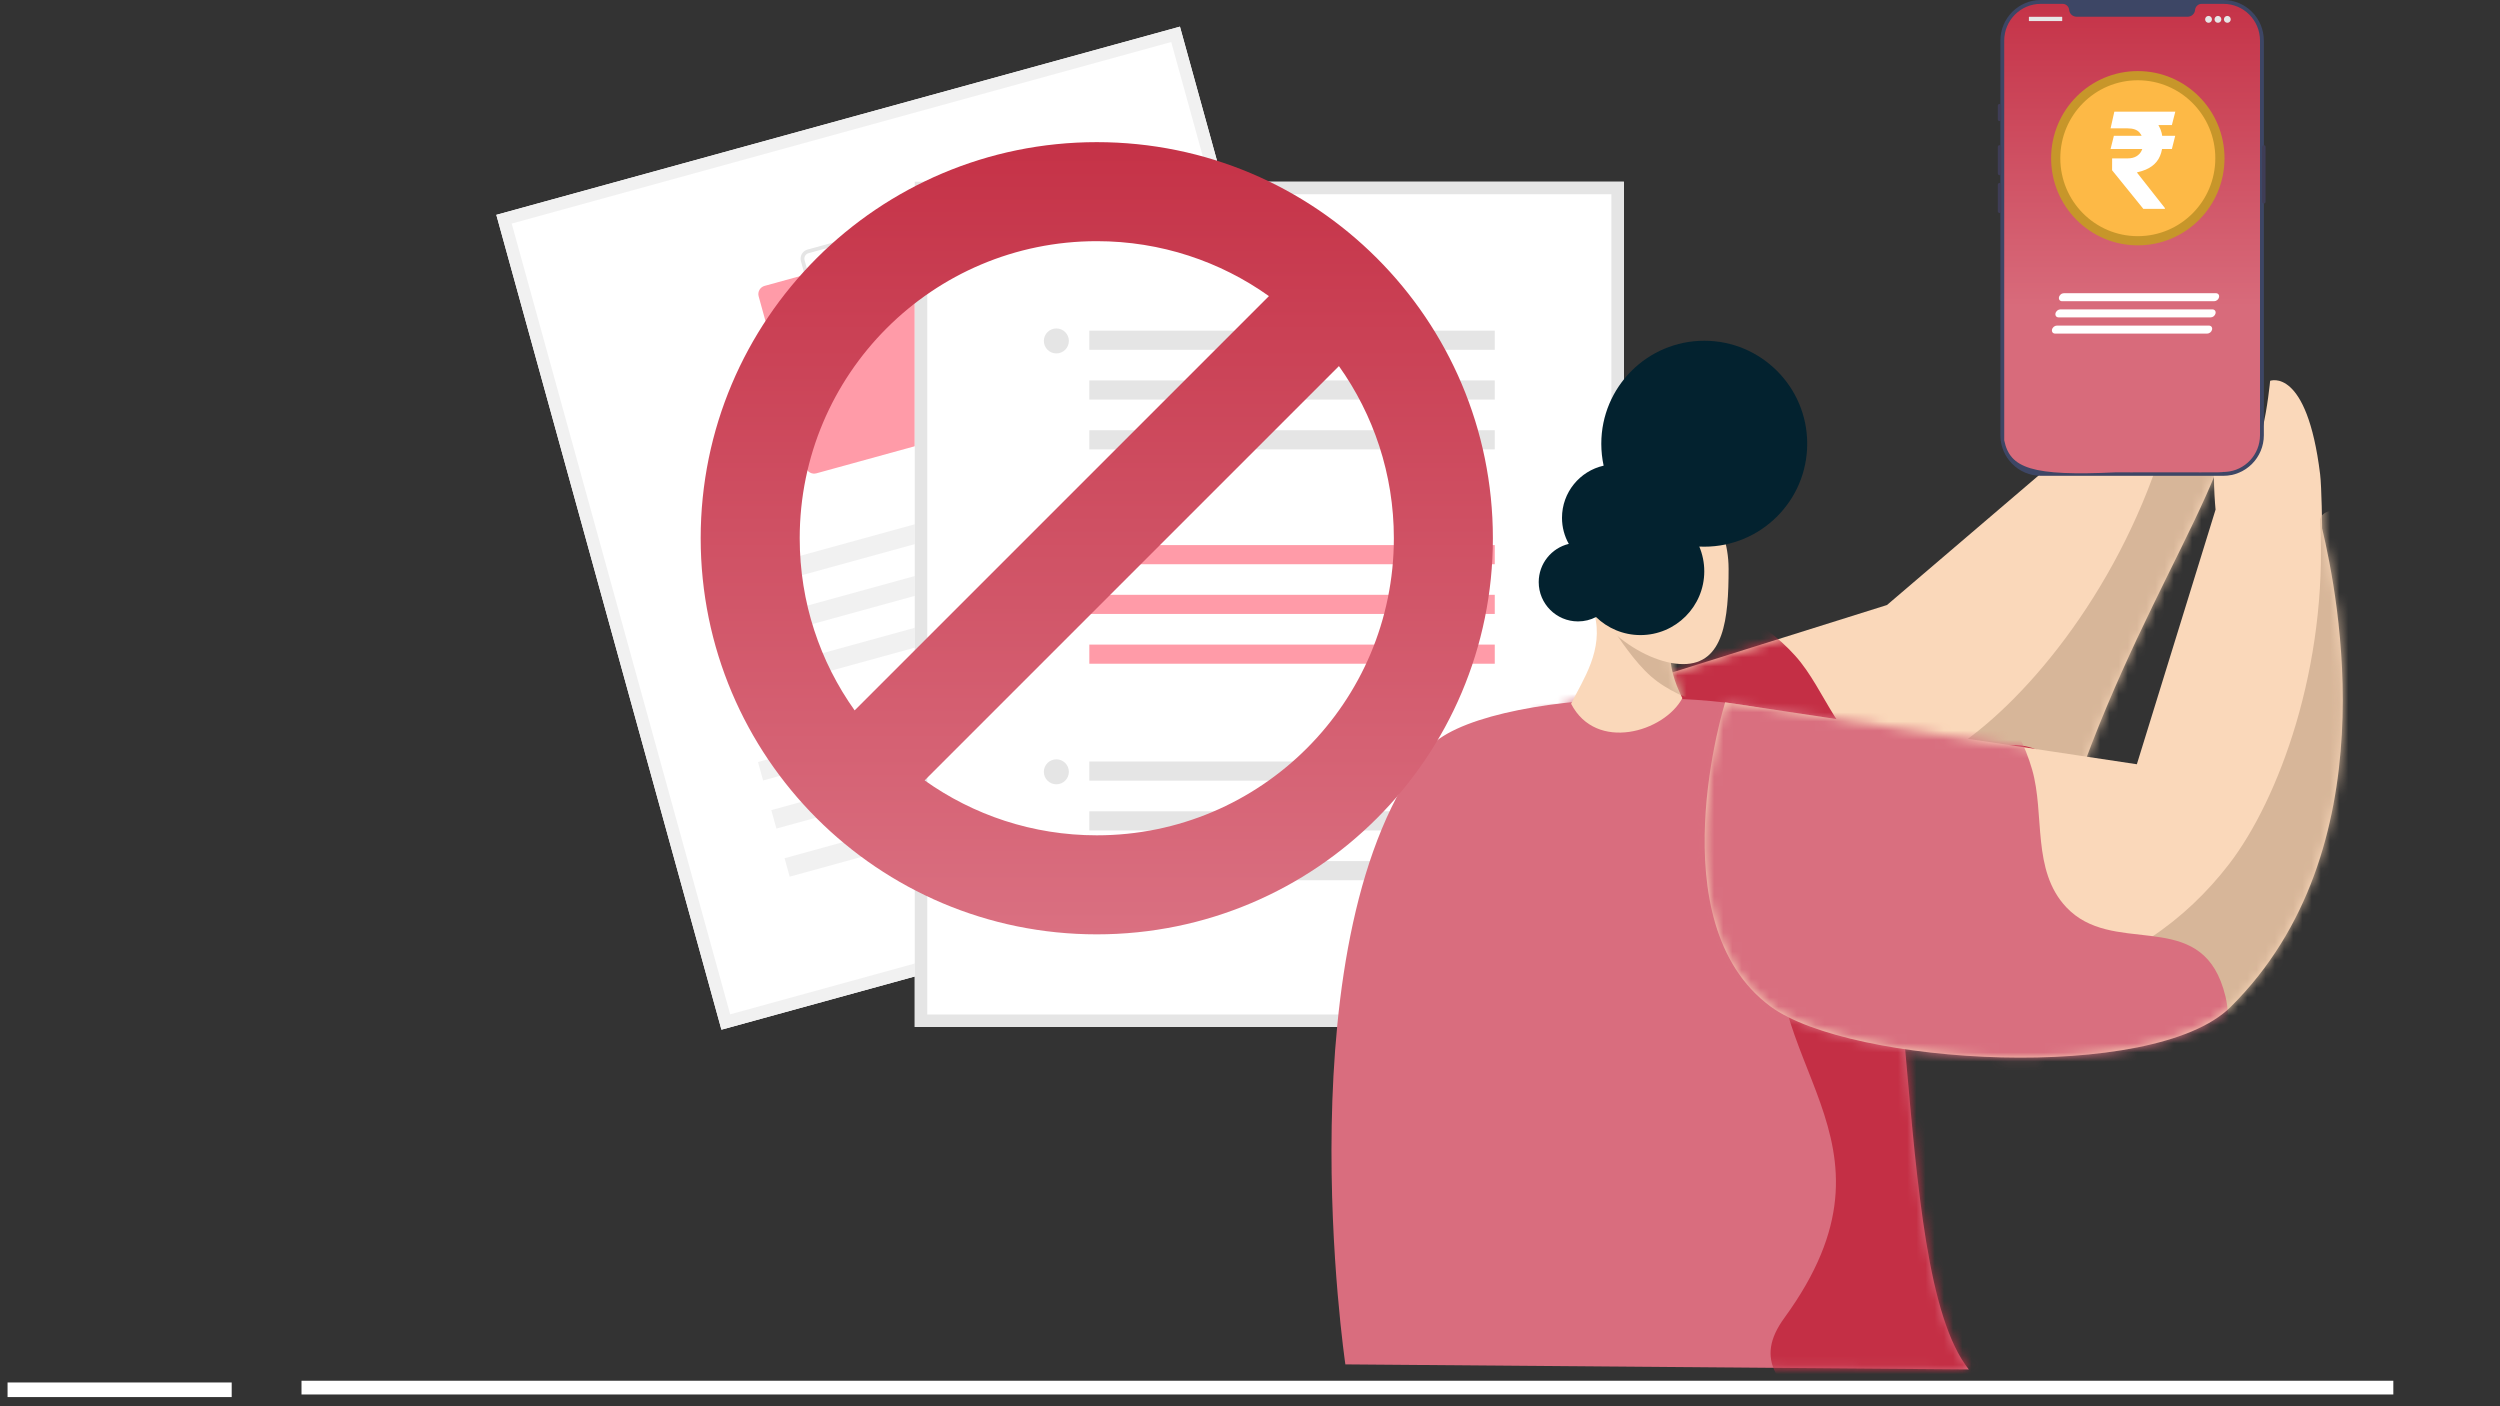 <svg width="272" height="153" viewBox="0 0 272 153" fill="none" xmlns="http://www.w3.org/2000/svg">
<rect x="0" y="0" width="272" height="153" fill="#333333" stroke="none"/>
<path d="M260.394 150.225H32.804V151.719H260.394V150.225Z" fill="white"/>
<path d="M25.208 150.413H0.823V152.001H25.208V150.413Z" fill="white"/>
<path d="M152.87 91.554L78.492 112.03L54 23.376L128.378 2.899L152.87 91.554Z" fill="white"/>
<path d="M152.87 91.554L78.492 112.03L54 23.376L128.378 2.899L152.87 91.554ZM79.443 110.359L151.196 90.605L127.428 4.571L55.674 24.325L79.443 110.359Z" fill="#F1F1F1"/>
<path d="M112.191 42.611L93.547 47.744C93.284 47.816 93.003 47.781 92.766 47.646C92.529 47.512 92.355 47.289 92.282 47.027L87.14 28.415C87.068 28.152 87.103 27.872 87.238 27.635C87.372 27.398 87.596 27.225 87.858 27.152L106.503 22.019C106.766 21.947 107.047 21.982 107.284 22.116C107.521 22.251 107.695 22.474 107.768 22.736L112.91 41.348C112.982 41.61 112.947 41.891 112.812 42.128C112.677 42.364 112.454 42.538 112.191 42.611ZM87.968 27.548C87.81 27.592 87.676 27.696 87.595 27.838C87.514 27.98 87.493 28.148 87.537 28.306L92.679 46.917C92.722 47.075 92.827 47.209 92.969 47.289C93.111 47.37 93.28 47.391 93.438 47.348L112.082 42.215C112.24 42.171 112.374 42.067 112.454 41.925C112.535 41.783 112.556 41.615 112.513 41.457L107.371 22.845C107.327 22.688 107.223 22.554 107.081 22.474C106.938 22.393 106.77 22.372 106.612 22.415L87.968 27.548Z" fill="#E5E5E5"/>
<path d="M107.465 46.365L88.821 51.498C88.585 51.563 88.332 51.532 88.118 51.41C87.905 51.289 87.748 51.089 87.683 50.853L82.541 32.241C82.476 32.005 82.507 31.752 82.628 31.539C82.75 31.326 82.951 31.17 83.187 31.104L101.831 25.971C102.068 25.907 102.321 25.938 102.534 26.059C102.748 26.18 102.904 26.381 102.97 26.617L108.112 45.228C108.177 45.465 108.145 45.717 108.024 45.93C107.903 46.143 107.702 46.3 107.465 46.365Z" fill="#FF9BA8"/>
<path d="M129.063 48.909L77.034 63.233L77.589 65.24L129.618 50.916L129.063 48.909Z" fill="#F1F1F1"/>
<path d="M130.511 54.142L78.482 68.466L79.036 70.473L131.065 56.149L130.511 54.142Z" fill="#F1F1F1"/>
<path d="M131.956 59.376L79.927 73.699L80.482 75.707L132.51 61.383L131.956 59.376Z" fill="#F1F1F1"/>
<path d="M134.499 68.585L82.47 82.908L83.025 84.915L135.053 70.592L134.499 68.585Z" fill="#F1F1F1"/>
<path d="M135.947 73.818L83.918 88.142L84.472 90.149L136.501 75.825L135.947 73.818Z" fill="#F1F1F1"/>
<path d="M137.392 79.051L85.363 93.375L85.918 95.382L137.946 81.058L137.392 79.051Z" fill="#F1F1F1"/>
<path d="M176.68 111.736H99.526V19.773H176.68V111.736Z" fill="white"/>
<path d="M176.68 111.736H99.526V19.773H176.68V111.736ZM100.887 110.378H175.319V21.131H100.887V110.378Z" fill="#E5E5E5"/>
<path d="M162.631 59.306H118.519V61.388H162.631V59.306Z" fill="#FF9BA8"/>
<path d="M162.631 64.715H118.519V66.797H162.631V64.715Z" fill="#FF9BA8"/>
<path d="M162.631 70.132H118.519V72.214H162.631V70.132Z" fill="#FF9BA8"/>
<path d="M114.932 62.009C115.684 62.009 116.293 61.401 116.293 60.651C116.293 59.9 115.684 59.292 114.932 59.292C114.18 59.292 113.571 59.9 113.571 60.651C113.571 61.401 114.18 62.009 114.932 62.009Z" fill="#FF9BA8"/>
<path d="M162.631 35.977H118.519V38.059H162.631V35.977Z" fill="#E5E5E5"/>
<path d="M162.631 41.392H118.519V43.474H162.631V41.392Z" fill="#E5E5E5"/>
<path d="M162.631 46.81H118.519V48.892H162.631V46.81Z" fill="#E5E5E5"/>
<path d="M114.932 38.453C115.684 38.453 116.293 37.844 116.293 37.094C116.293 36.344 115.684 35.735 114.932 35.735C114.18 35.735 113.571 36.344 113.571 37.094C113.571 37.844 114.18 38.453 114.932 38.453Z" fill="#E5E5E5"/>
<path d="M162.631 82.851H118.519V84.933H162.631V82.851Z" fill="#E5E5E5"/>
<path d="M162.631 88.269H118.519V90.352H162.631V88.269Z" fill="#E5E5E5"/>
<path d="M162.631 93.686H118.519V95.768H162.631V93.686Z" fill="#E5E5E5"/>
<path d="M114.932 85.333C115.684 85.333 116.293 84.724 116.293 83.974C116.293 83.224 115.684 82.615 114.932 82.615C114.18 82.615 113.571 83.224 113.571 83.974C113.571 84.724 114.18 85.333 114.932 85.333Z" fill="#E5E5E5"/>
<path fill-rule="evenodd" clip-rule="evenodd" d="M230.47 44.327L205.304 65.826L162.085 79.395C162.085 79.395 165.85 104.189 181.032 106.98C191.602 108.926 222.139 96.244 226.037 85.11C234.066 62.181 246.588 46.948 241.789 41.082C241.789 41.082 239.775 37.061 239.01 35.884C232.576 25.974 229.666 29.128 229.666 29.128C229.666 29.128 235.116 40.103 230.358 35.746C229.601 35.054 228.671 36.876 229.102 38.768C229.65 41.167 230.47 44.327 230.47 44.327Z" fill="#FAD8BA"/>
<mask id="mask0_108_404" style="mask-type:luminance" maskUnits="userSpaceOnUse" x="162" y="28" width="81" height="80">
<path d="M230.47 44.325L205.304 65.824L162.085 79.393C162.085 79.393 165.851 104.187 181.032 106.978C191.603 108.924 222.139 96.242 226.037 85.108C234.067 62.179 246.589 46.946 241.789 41.08C241.789 41.08 239.776 37.059 239.01 35.882C232.577 25.972 229.666 29.126 229.666 29.126C229.666 29.126 235.116 40.101 230.359 35.744C229.601 35.052 228.671 36.874 229.103 38.766C229.65 41.165 230.47 44.325 230.47 44.325Z" fill="white"/>
</mask>
<g mask="url(#mask0_108_404)">
<path fill-rule="evenodd" clip-rule="evenodd" d="M242.685 64.487C247.177 53.312 236.214 45.843 235.209 49.002C230.175 64.805 219.906 76.829 212.301 81.622C208.943 83.735 205.25 85.32 201.422 86.166C200.333 86.406 199.248 86.637 198.155 86.855C197.689 86.948 196.977 87.062 196.724 87.563C196.141 88.733 198.318 90.534 198.93 91.191C201.762 94.23 204.278 98.291 208.126 99.93C216.814 103.63 224.394 94.54 229.232 88.194C231.405 85.346 233.423 82.382 235.298 79.311C236.849 76.766 238.23 74.115 239.552 71.431C240.67 69.156 241.734 66.847 242.685 64.487Z" fill="#D7B699"/>
<path fill-rule="evenodd" clip-rule="evenodd" d="M185.61 65.012C186.367 65.623 187.982 65.911 188.885 66.396C191.256 67.674 193.507 69.333 195.312 71.339C198.702 75.1 200.061 81.218 205.208 83.168C211.979 85.737 217.748 77.453 223.847 83.046C224.691 83.825 225.427 84.706 225.996 85.703C230.436 93.468 224.231 103.321 218.149 108.139C206.483 117.376 190.181 117.194 177.322 110.609C167.272 105.463 157.932 96.624 153.739 85.996C151.233 79.645 149.922 69.522 157.089 65.549C160.376 63.725 181.957 64.898 185.61 65.012Z" fill="#C42F45"/>
</g>
<path fill-rule="evenodd" clip-rule="evenodd" d="M199.773 80.614C193.872 73.855 160.72 74.738 155.285 81.572C139.44 101.482 146.376 148.445 146.376 148.445L214.206 148.996C205.316 137.809 209.597 91.851 199.773 80.614Z" fill="#D96D7E"/>
<mask id="mask1_108_404" style="mask-type:luminance" maskUnits="userSpaceOnUse" x="144" y="75" width="71" height="74">
<path d="M199.774 80.617C193.873 73.859 160.721 74.742 155.286 81.575C139.441 101.485 146.377 148.448 146.377 148.448L214.207 148.999C205.316 137.812 209.598 91.855 199.774 80.617Z" fill="white"/>
</mask>
<g mask="url(#mask1_108_404)">
<path fill-rule="evenodd" clip-rule="evenodd" d="M193.939 98.901C190.308 115.689 208.511 123.658 194.139 143.386C190.774 148.006 193.433 150.808 198.417 154.538C205.804 160.066 218.174 152.378 220.061 145C227.166 117.184 194.621 104.368 193.939 98.901Z" fill="#C42F45"/>
</g>
<path fill-rule="evenodd" clip-rule="evenodd" d="M241.053 55.448L232.49 83.151L187.695 76.411C187.695 76.411 180.215 100.348 192.639 109.509C201.288 115.89 234.294 117.871 242.677 109.57C259.941 92.478 254.393 64.867 252.649 57.491C252.649 57.491 252.601 52.995 252.429 51.601C250.988 39.874 246.99 41.434 246.99 41.434C246.99 41.434 245.872 53.496 243.505 47.495C243.131 46.54 241.597 46.526 241.156 48.415C240.593 50.813 241.053 55.448 241.053 55.448Z" fill="#FAD8BA"/>
<mask id="mask2_108_404" style="mask-type:luminance" maskUnits="userSpaceOnUse" x="185" y="41" width="70" height="75">
<path d="M241.058 55.449L232.494 83.153L187.699 76.412C187.699 76.412 180.22 100.349 192.643 109.51C201.292 115.891 234.298 117.872 242.681 109.571C259.945 92.479 254.397 64.868 252.654 57.492C252.654 57.492 252.605 52.996 252.433 51.602C250.992 39.875 246.994 41.435 246.994 41.435C246.994 41.435 245.876 53.497 243.509 47.496C243.135 46.541 241.601 46.527 241.16 48.416C240.598 50.813 241.058 55.449 241.058 55.449Z" fill="white"/>
</mask>
<g mask="url(#mask2_108_404)">
<path fill-rule="evenodd" clip-rule="evenodd" d="M264.811 67.695C265.079 56.159 252.265 53.567 252.435 56.731C253.282 72.561 247.936 86.966 242.538 93.995C240.154 97.095 237.272 99.852 234.007 102.003C233.077 102.614 232.149 103.217 231.208 103.81C230.807 104.063 230.184 104.425 230.124 104.961C229.991 106.21 232.648 107.006 233.447 107.363C237.145 109.016 240.908 111.687 245.061 111.727C254.44 111.819 258.311 100.996 260.592 93.606C261.616 90.29 262.457 86.927 263.126 83.522C263.679 80.701 264.036 77.849 264.327 74.989C264.571 72.566 264.752 70.132 264.811 67.695Z" fill="#D7B699"/>
<path fill-rule="evenodd" clip-rule="evenodd" d="M215.147 73.794C215.559 74.675 216.885 75.642 217.484 76.474C219.055 78.661 220.352 81.139 221.096 83.733C222.495 88.599 221.035 94.693 224.807 98.702C229.769 103.978 238.584 99.059 241.615 106.76C242.033 107.829 242.308 108.944 242.383 110.089C242.972 119.015 233.077 125.153 225.498 126.818C210.965 130.01 196.391 122.703 187.717 111.149C180.939 102.12 176.416 90.082 177.304 78.692C177.834 71.885 181.091 62.21 189.275 61.78C193.029 61.581 211.913 72.091 215.147 73.794Z" fill="#D96F7F"/>
</g>
<path fill-rule="evenodd" clip-rule="evenodd" d="M183.112 66.792H173.474C174.505 70.735 172.24 73.932 170.936 76.567C173.658 81.855 181.066 79.642 183.038 75.962C181.171 72.181 181.417 69.782 183.112 66.792Z" fill="#FAD8BA"/>
<mask id="mask3_108_404" style="mask-type:luminance" maskUnits="userSpaceOnUse" x="170" y="66" width="14" height="14">
<path d="M183.114 66.795H173.476C174.507 70.738 172.242 73.935 170.937 76.57C173.659 81.858 181.067 79.645 183.04 75.965C181.173 72.184 181.419 69.785 183.114 66.795Z" fill="white"/>
</mask>
<g mask="url(#mask3_108_404)">
<path fill-rule="evenodd" clip-rule="evenodd" d="M175.806 63.674C176.032 64.173 174.667 67.077 174.946 67.541C175.628 68.67 176.348 69.764 177.139 70.804C177.893 71.799 178.718 72.791 179.643 73.603C180.52 74.374 181.561 74.992 182.585 75.495C183.01 75.703 183.553 75.963 184.023 75.806C184.635 75.603 184.838 74.59 184.967 74.008C185.394 72.095 185.126 69.885 184.421 68.082C182.999 64.44 179.211 62.589 175.806 63.674Z" fill="#D7B699"/>
</g>
<path fill-rule="evenodd" clip-rule="evenodd" d="M180.021 52.062C184.463 52.062 188.072 56.47 188.072 61.899C188.072 67.329 187.575 72.254 183.132 72.254C178.69 72.254 171.97 67.329 171.97 61.899C171.97 56.47 175.578 52.062 180.021 52.062Z" fill="#FAD8BA"/>
<path fill-rule="evenodd" clip-rule="evenodd" d="M174.475 50.664C174.31 49.894 174.221 49.095 174.221 48.276C174.221 42.093 179.241 37.073 185.425 37.073C191.608 37.073 196.624 42.093 196.624 48.276C196.624 54.459 191.608 59.479 185.425 59.479C185.243 59.479 185.061 59.474 184.883 59.466C185.23 60.294 185.425 61.203 185.425 62.157C185.425 65.987 182.312 69.097 178.484 69.097C176.606 69.097 174.898 68.348 173.65 67.134C173.062 67.438 172.394 67.61 171.688 67.61C169.328 67.61 167.412 65.694 167.412 63.333C167.412 61.319 168.808 59.627 170.685 59.175C170.212 58.336 169.945 57.367 169.945 56.337C169.945 53.569 171.882 51.249 174.475 50.664Z" fill="#03222F"/>
<path d="M241.912 51.768H222.038C219.615 51.768 217.643 49.786 217.643 47.35V4.418C217.643 1.982 219.615 0 222.038 0H241.912C244.335 0 246.307 1.982 246.307 4.418V47.35C246.307 49.786 244.335 51.768 241.912 51.768Z" fill="#3D4665"/>
<path d="M246.306 15.792C246.204 15.792 246.121 15.876 246.121 15.979V21.959C246.121 22.062 246.204 22.146 246.306 22.146C246.409 22.146 246.492 22.062 246.492 21.959V15.979C246.492 15.876 246.409 15.792 246.306 15.792Z" fill="#3F3D56"/>
<path d="M245.888 4.417V47.349C245.888 49.47 244.246 51.204 242.171 51.339H242.17C242.139 51.34 242.108 51.342 242.077 51.343C242.022 51.346 241.967 51.347 241.911 51.347C241.911 51.347 241.734 51.389 241.336 51.389C240.901 51.389 240.465 51.389 239.811 51.389C239.605 51.389 239.168 51.408 238.939 51.389C238.503 51.389 238.285 51.389 237.632 51.389C237.418 51.372 237.204 51.409 236.978 51.389C235.888 51.389 234.798 51.389 233.273 51.389C233.042 51.368 231.764 51.413 231.529 51.389C231.093 51.389 222.376 51.389 230.222 51.389C221.068 51.825 218.671 50.954 218.061 47.903V4.417C218.061 2.209 219.841 0.42 222.038 0.42H224.412C224.791 0.42 225.096 0.717 225.129 1.097C225.131 1.122 225.134 1.148 225.139 1.173C225.208 1.555 225.556 1.821 225.943 1.821H238.006C238.393 1.821 238.741 1.555 238.81 1.173C238.815 1.148 238.817 1.122 238.82 1.097C238.853 0.717 239.158 0.42 239.537 0.42H241.911C244.108 0.42 245.888 2.209 245.888 4.417Z" fill="url(#paint0_linear_108_404)"/>
<path d="M217.549 11.31C217.446 11.31 217.363 11.393 217.363 11.496V12.992C217.363 13.095 217.446 13.178 217.549 13.178C217.651 13.178 217.735 13.095 217.735 12.992V11.496C217.735 11.393 217.651 11.31 217.549 11.31Z" fill="#3F3D56"/>
<path d="M217.549 15.792C217.446 15.792 217.363 15.876 217.363 15.979V18.876C217.363 18.979 217.446 19.062 217.549 19.062C217.651 19.062 217.735 18.979 217.735 18.876V15.979C217.735 15.876 217.651 15.792 217.549 15.792Z" fill="#3F3D56"/>
<path d="M217.549 19.903C217.446 19.903 217.363 19.987 217.363 20.09V22.987C217.363 23.09 217.446 23.174 217.549 23.174C217.651 23.174 217.735 23.09 217.735 22.987V20.09C217.735 19.987 217.651 19.903 217.549 19.903Z" fill="#3F3D56"/>
<path d="M224.334 1.828H220.779C220.759 1.828 220.744 1.844 220.744 1.863V2.26C220.744 2.28 220.759 2.295 220.779 2.295H224.334C224.354 2.295 224.369 2.28 224.369 2.26V1.863C224.369 1.844 224.354 1.828 224.334 1.828Z" fill="#E6E6E6"/>
<path d="M240.289 2.48C240.494 2.48 240.661 2.313 240.661 2.106C240.661 1.9 240.494 1.732 240.289 1.732C240.083 1.732 239.917 1.9 239.917 2.106C239.917 2.313 240.083 2.48 240.289 2.48Z" fill="#E6E6E6"/>
<path d="M241.312 2.48C241.517 2.48 241.683 2.313 241.683 2.106C241.683 1.9 241.517 1.732 241.312 1.732C241.106 1.732 240.94 1.9 240.94 2.106C240.94 2.313 241.106 2.48 241.312 2.48Z" fill="#E6E6E6"/>
<path d="M242.334 2.48C242.54 2.48 242.706 2.313 242.706 2.106C242.706 1.9 242.54 1.732 242.334 1.732C242.129 1.732 241.962 1.9 241.962 2.106C241.962 2.313 242.129 2.48 242.334 2.48Z" fill="#E6E6E6"/>
<path d="M241.526 17.214C241.526 22.177 237.524 26.195 232.594 26.195C227.663 26.195 223.662 22.177 223.662 17.214C223.662 12.252 227.663 8.233 232.594 8.233C237.524 8.233 241.526 12.252 241.526 17.214Z" fill="#FDB946" stroke="#C7962A"/>
<path d="M236.663 14.775L236.3 16.211L229.631 16.211L229.989 14.775L236.663 14.775ZM233.197 22.727L229.795 18.524L229.8 17.233L231.481 17.233C231.856 17.233 232.169 17.161 232.421 17.017C232.673 16.872 232.862 16.676 232.988 16.428C233.114 16.18 233.179 15.898 233.182 15.581C233.179 15.106 233.044 14.719 232.779 14.419C232.517 14.116 232.084 13.965 231.481 13.965L229.631 13.965L230.039 12.152L231.481 12.152C232.326 12.152 233.031 12.285 233.595 12.55C234.162 12.812 234.586 13.185 234.868 13.67C235.153 14.156 235.297 14.734 235.301 15.405C235.297 16.001 235.201 16.521 235.012 16.965C234.827 17.409 234.533 17.779 234.132 18.075C233.734 18.371 233.215 18.591 232.575 18.736L232.496 18.767L235.539 22.634L235.539 22.727L233.197 22.727ZM236.673 12.152L236.3 13.608L230.81 13.608L231.183 12.152L236.673 12.152Z" fill="white"/>
<path fill-rule="evenodd" clip-rule="evenodd" d="M241.432 32.337C241.457 32.221 241.438 32.111 241.373 32.029C241.309 31.947 241.204 31.901 241.09 31.901C238.677 31.901 226.96 31.901 224.547 31.901C224.432 31.901 224.307 31.947 224.208 32.029C224.114 32.111 224.041 32.221 224.016 32.337C224.016 32.337 224.016 32.337 224.016 32.337C223.991 32.453 224.016 32.563 224.075 32.645C224.139 32.727 224.244 32.773 224.358 32.773C226.771 32.773 238.488 32.773 240.901 32.773C241.016 32.773 241.141 32.727 241.24 32.645C241.34 32.563 241.407 32.453 241.432 32.337C241.432 32.337 241.432 32.337 241.432 32.337Z" fill="white"/>
<path fill-rule="evenodd" clip-rule="evenodd" d="M241.052 34.096C241.077 33.981 241.057 33.87 240.993 33.789C240.929 33.707 240.824 33.661 240.71 33.661C238.296 33.661 226.58 33.661 224.166 33.661C224.052 33.661 223.927 33.707 223.828 33.789C223.734 33.87 223.66 33.981 223.635 34.096C223.635 34.097 223.635 34.097 223.635 34.097C223.61 34.212 223.636 34.323 223.694 34.405C223.759 34.486 223.863 34.532 223.978 34.532C226.391 34.532 238.108 34.532 240.521 34.532C240.636 34.532 240.76 34.486 240.86 34.405C240.959 34.323 241.027 34.212 241.052 34.097C241.052 34.097 241.052 34.097 241.052 34.096Z" fill="white"/>
<path fill-rule="evenodd" clip-rule="evenodd" d="M240.674 35.86C240.699 35.745 240.679 35.634 240.615 35.552C240.551 35.471 240.446 35.425 240.332 35.425C237.918 35.425 226.202 35.425 223.788 35.425C223.674 35.425 223.549 35.471 223.45 35.552C223.356 35.634 223.282 35.745 223.258 35.86C223.257 35.86 223.257 35.86 223.257 35.86C223.232 35.976 223.258 36.087 223.316 36.168C223.381 36.25 223.485 36.296 223.6 36.296C226.013 36.296 237.73 36.296 240.143 36.296C240.258 36.296 240.382 36.25 240.482 36.168C240.582 36.087 240.649 35.976 240.674 35.86C240.674 35.86 240.674 35.86 240.674 35.86Z" fill="white"/>
<path d="M119.33 15.465C143.131 15.465 162.426 34.76 162.426 58.561C162.426 82.362 143.131 101.657 119.33 101.657C95.528 101.657 76.234 82.362 76.234 58.561C76.234 34.76 95.528 15.465 119.33 15.465ZM145.675 39.831L100.599 84.906C105.883 88.67 112.348 90.883 119.33 90.883C137.181 90.883 151.652 76.412 151.652 58.561C151.652 51.58 149.438 45.115 145.675 39.831ZM119.33 26.239C101.479 26.239 87.008 40.71 87.008 58.561C87.008 65.543 89.221 72.007 92.985 77.291L138.06 32.216C132.776 28.453 126.311 26.239 119.33 26.239Z" fill="url(#paint1_linear_108_404)"/>
<defs>
<linearGradient id="paint0_linear_108_404" x1="231.974" y1="0.42" x2="231.974" y2="51.495" gradientUnits="userSpaceOnUse">
<stop stop-color="#C53348"/>
<stop offset="0.646" stop-color="#D86B7B"/>
</linearGradient>
<linearGradient id="paint1_linear_108_404" x1="119.33" y1="15.465" x2="119.33" y2="101.657" gradientUnits="userSpaceOnUse">
<stop stop-color="#C53247"/>
<stop offset="1" stop-color="#DA7081"/>
</linearGradient>
</defs>
</svg>

